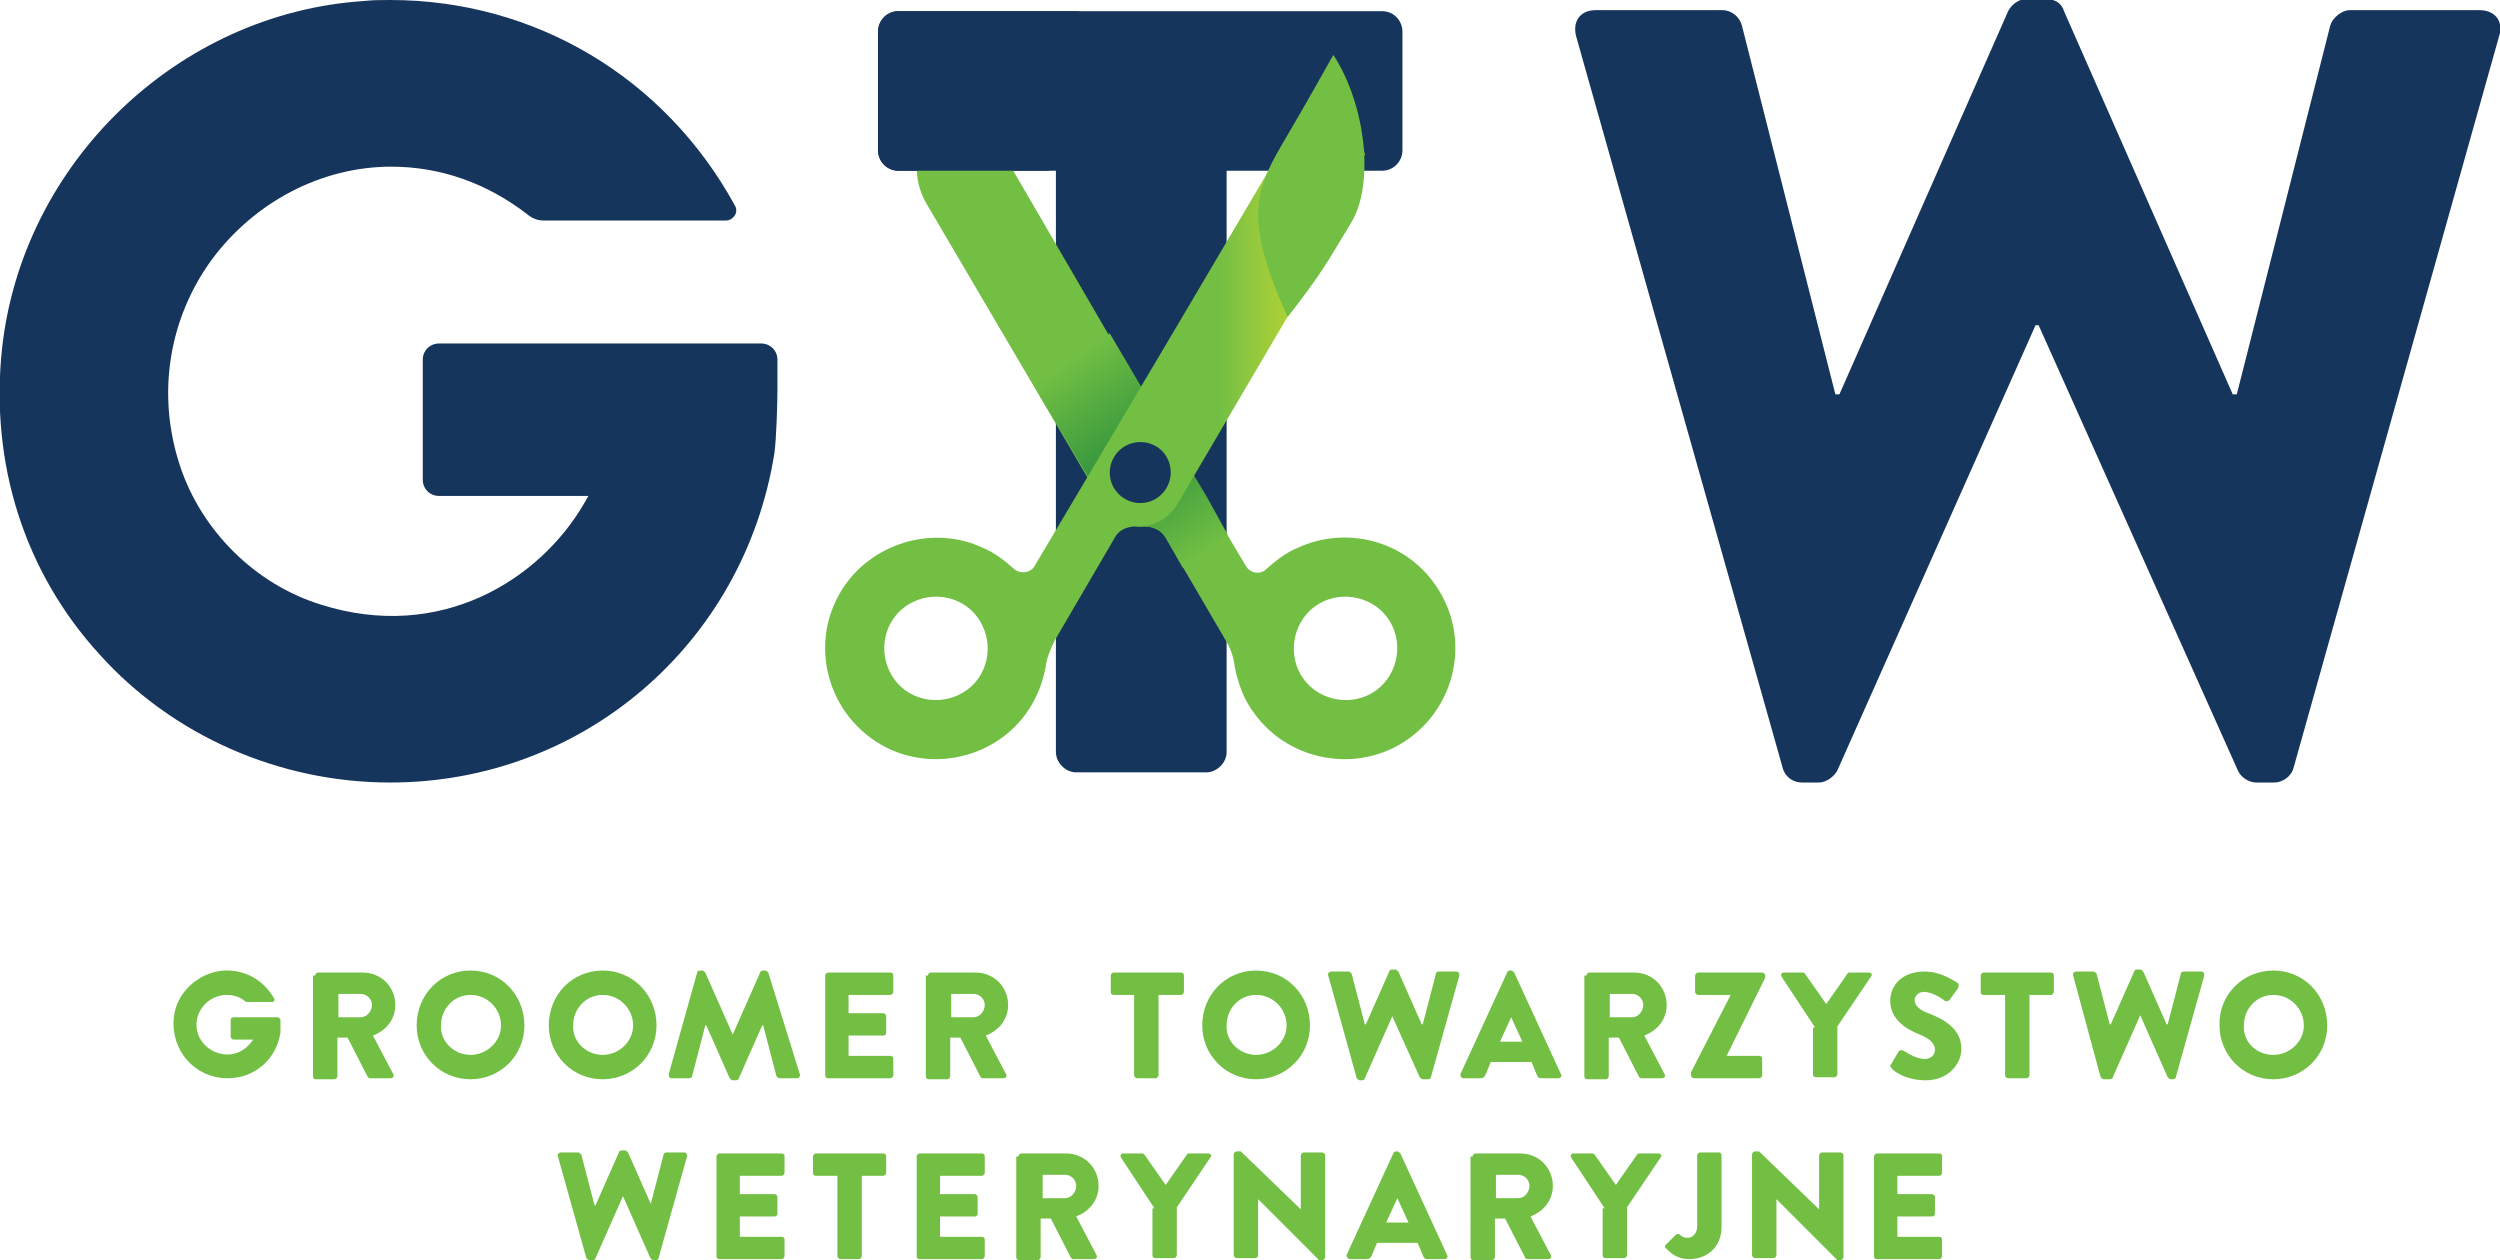 <?xml version="1.0" encoding="utf-8"?>
<!-- Generator: Adobe Illustrator 25.2.3, SVG Export Plug-In . SVG Version: 6.00 Build 0)  -->
<svg version="1.1" id="Warstwa_1" xmlns="http://www.w3.org/2000/svg" xmlns:xlink="http://www.w3.org/1999/xlink" x="0px" y="0px"
	 viewBox="0 0 246 124" style="enable-background:new 0 0 246 124;" xml:space="preserve">
<style type="text/css">
	.st0{fill:#72BF44;}
	.st1{fill:#16355C;}
	.st2{fill:url(#SVGID_1_);}
	.st3{fill:url(#SVGID_2_);}
	.st4{fill:url(#SVGID_3_);}
</style>
<g>
	<g>
		<path class="st0" d="M54.9,113.8c-0.1-0.2,0.1-0.4,0.3-0.4h1.7c0.1,0,0.2,0.1,0.3,0.2l1.3,5h0.1l2.3-5.2c0-0.1,0.1-0.2,0.3-0.2
			h0.3c0.1,0,0.2,0.1,0.3,0.2l2.3,5.2H64l1.3-5c0-0.1,0.1-0.2,0.3-0.2h1.7c0.2,0,0.3,0.1,0.3,0.4l-2.8,10c0,0.1-0.1,0.2-0.3,0.2
			h-0.2c-0.1,0-0.2-0.1-0.3-0.2l-2.7-6.1h0l-2.7,6.1c0,0.1-0.1,0.2-0.3,0.2H58c-0.1,0-0.2-0.1-0.3-0.2L54.9,113.8z"/>
		<path class="st0" d="M70.5,113.8c0-0.1,0.1-0.3,0.3-0.3h6.1c0.2,0,0.3,0.1,0.3,0.3v1.6c0,0.1-0.1,0.3-0.3,0.3h-4.1v1.8h3.4
			c0.1,0,0.3,0.1,0.3,0.3v1.6c0,0.2-0.1,0.3-0.3,0.3h-3.4v2h4.1c0.2,0,0.3,0.1,0.3,0.3v1.6c0,0.1-0.1,0.3-0.3,0.3h-6.1
			c-0.2,0-0.3-0.1-0.3-0.3V113.8z"/>
		<path class="st0" d="M82.4,115.7h-2.1c-0.2,0-0.3-0.1-0.3-0.3v-1.6c0-0.1,0.1-0.3,0.3-0.3h6.6c0.2,0,0.3,0.1,0.3,0.3v1.6
			c0,0.1-0.1,0.3-0.3,0.3h-2.1v7.9c0,0.1-0.1,0.3-0.3,0.3h-1.8c-0.1,0-0.3-0.1-0.3-0.3V115.7z"/>
		<path class="st0" d="M90.2,113.8c0-0.1,0.1-0.3,0.3-0.3h6.1c0.2,0,0.3,0.1,0.3,0.3v1.6c0,0.1-0.1,0.3-0.3,0.3h-4.1v1.8h3.4
			c0.1,0,0.3,0.1,0.3,0.3v1.6c0,0.2-0.1,0.3-0.3,0.3h-3.4v2h4.1c0.2,0,0.3,0.1,0.3,0.3v1.6c0,0.1-0.1,0.3-0.3,0.3h-6.1
			c-0.2,0-0.3-0.1-0.3-0.3V113.8z"/>
		<path class="st0" d="M100.2,113.8c0-0.1,0.1-0.3,0.3-0.3h4.4c1.8,0,3.2,1.4,3.2,3.2c0,1.4-0.9,2.5-2.2,3l2,3.8
			c0.1,0.2,0,0.4-0.3,0.4h-2c-0.1,0-0.2-0.1-0.2-0.1l-2-3.9h-1v3.8c0,0.1-0.1,0.3-0.3,0.3h-1.8c-0.2,0-0.3-0.1-0.3-0.3V113.8z
			 M104.8,117.9c0.6,0,1.1-0.6,1.1-1.2c0-0.6-0.5-1.1-1.1-1.1h-2.2v2.3H104.8z"/>
		<path class="st0" d="M113.6,118.9l-3.3-5c-0.1-0.2,0-0.4,0.2-0.4h1.9c0.1,0,0.2,0.1,0.2,0.1l2.1,3l2.1-3c0-0.1,0.1-0.1,0.2-0.1
			h1.9c0.2,0,0.4,0.2,0.2,0.4l-3.3,4.9v4.7c0,0.1-0.1,0.3-0.3,0.3h-1.8c-0.2,0-0.3-0.1-0.3-0.3V118.9z"/>
		<path class="st0" d="M121.4,113.6c0-0.1,0.1-0.3,0.3-0.3h0.4l5.9,5.7h0v-5.3c0-0.1,0.1-0.3,0.3-0.3h1.8c0.1,0,0.3,0.1,0.3,0.3v10
			c0,0.1-0.1,0.3-0.3,0.3h-0.2c0,0-0.2,0-0.2-0.1l-5.9-5.9h0v5.5c0,0.1-0.1,0.3-0.3,0.3h-1.8c-0.1,0-0.3-0.1-0.3-0.3L121.4,113.6z"
			/>
		<path class="st0" d="M132.5,123.5l4.6-10c0-0.1,0.1-0.2,0.3-0.2h0.1c0.1,0,0.2,0.1,0.3,0.2l4.6,10c0.1,0.2,0,0.4-0.3,0.4h-1.6
			c-0.3,0-0.4-0.1-0.5-0.4l-0.5-1.2h-4l-0.5,1.2c-0.1,0.2-0.2,0.4-0.5,0.4h-1.6C132.6,123.9,132.5,123.7,132.5,123.5z M138.6,120.3
			l-1.1-2.4h0l-1.1,2.4H138.6z"/>
		<path class="st0" d="M144.9,113.8c0-0.1,0.1-0.3,0.3-0.3h4.4c1.8,0,3.2,1.4,3.2,3.2c0,1.4-0.9,2.5-2.2,3l2,3.8
			c0.1,0.2,0,0.4-0.3,0.4h-2c-0.1,0-0.2-0.1-0.2-0.1l-2-3.9h-1v3.8c0,0.1-0.1,0.3-0.3,0.3h-1.8c-0.2,0-0.3-0.1-0.3-0.3V113.8z
			 M149.4,117.9c0.6,0,1.1-0.6,1.1-1.2c0-0.6-0.5-1.1-1.1-1.1h-2.2v2.3H149.4z"/>
		<path class="st0" d="M157.9,118.9l-3.3-5c-0.1-0.2,0-0.4,0.2-0.4h1.9c0.1,0,0.2,0.1,0.2,0.1l2.1,3l2.1-3c0-0.1,0.1-0.1,0.2-0.1
			h1.9c0.2,0,0.4,0.2,0.2,0.4l-3.3,4.9v4.7c0,0.1-0.1,0.3-0.3,0.3h-1.8c-0.2,0-0.3-0.1-0.3-0.3V118.9z"/>
		<path class="st0" d="M163.9,122.5l1-1c0.1-0.1,0.3-0.1,0.4,0c0.2,0.2,0.4,0.3,0.8,0.3c0.4,0,0.9-0.4,0.9-1.1v-7
			c0-0.1,0.1-0.3,0.3-0.3h1.8c0.2,0,0.3,0.1,0.3,0.3v7c0,2.1-1.5,3.2-3.2,3.2c-1.3,0-2-0.8-2.3-1.1
			C163.8,122.8,163.8,122.7,163.9,122.5z"/>
		<path class="st0" d="M172.4,113.6c0-0.1,0.1-0.3,0.3-0.3h0.4l5.9,5.7h0v-5.3c0-0.1,0.1-0.3,0.3-0.3h1.8c0.1,0,0.3,0.1,0.3,0.3v10
			c0,0.1-0.1,0.3-0.3,0.3h-0.2c0,0-0.2,0-0.2-0.1l-5.9-5.9h0v5.5c0,0.1-0.1,0.3-0.3,0.3h-1.8c-0.1,0-0.3-0.1-0.3-0.3L172.4,113.6z"
			/>
		<path class="st0" d="M184.4,113.8c0-0.1,0.1-0.3,0.3-0.3h6.1c0.2,0,0.3,0.1,0.3,0.3v1.6c0,0.1-0.1,0.3-0.3,0.3h-4.1v1.8h3.4
			c0.1,0,0.3,0.1,0.3,0.3v1.6c0,0.2-0.1,0.3-0.3,0.3h-3.4v2h4.1c0.2,0,0.3,0.1,0.3,0.3v1.6c0,0.1-0.1,0.3-0.3,0.3h-6.1
			c-0.2,0-0.3-0.1-0.3-0.3V113.8z"/>
	</g>
	<g>
		<g>
			<path class="st0" d="M111.7,97.9h-2.1c-0.2,0-0.3-0.1-0.3-0.3V96c0-0.1,0.1-0.3,0.3-0.3h6.6c0.2,0,0.3,0.1,0.3,0.3v1.6
				c0,0.1-0.1,0.3-0.3,0.3H114v7.9c0,0.1-0.1,0.3-0.3,0.3h-1.8c-0.1,0-0.3-0.1-0.3-0.3V97.9z"/>
			<path class="st0" d="M123.6,95.5c3,0,5.3,2.4,5.3,5.4c0,3-2.4,5.3-5.3,5.3c-3,0-5.3-2.4-5.3-5.3
				C118.3,97.9,120.6,95.5,123.6,95.5z M123.6,103.8c1.6,0,3-1.3,3-2.9c0-1.6-1.3-3-3-3c-1.6,0-2.9,1.3-2.9,3
				C120.6,102.5,122,103.8,123.6,103.8z"/>
			<path class="st0" d="M130.7,96c-0.1-0.2,0.1-0.4,0.3-0.4h1.7c0.1,0,0.2,0.1,0.3,0.2l1.3,5h0.1l2.3-5.2c0-0.1,0.1-0.2,0.3-0.2h0.3
				c0.1,0,0.2,0.1,0.3,0.2l2.3,5.2h0.1l1.3-5c0-0.1,0.1-0.2,0.3-0.2h1.7c0.2,0,0.3,0.1,0.3,0.4l-2.8,10c0,0.1-0.1,0.2-0.3,0.2H140
				c-0.1,0-0.2-0.1-0.3-0.2L137,100h0l-2.7,6.1c0,0.1-0.1,0.2-0.3,0.2h-0.2c-0.1,0-0.2-0.1-0.3-0.2L130.7,96z"/>
			<path class="st0" d="M143.7,105.7l4.6-10c0-0.1,0.1-0.2,0.3-0.2h0.1c0.1,0,0.2,0.1,0.3,0.2l4.6,10c0.1,0.2,0,0.4-0.3,0.4h-1.6
				c-0.3,0-0.4-0.1-0.5-0.4l-0.5-1.2h-4l-0.5,1.2c-0.1,0.2-0.2,0.4-0.5,0.4H144C143.8,106.1,143.7,105.9,143.7,105.7z M149.8,102.5
				l-1.1-2.4h0l-1.1,2.4H149.8z"/>
			<path class="st0" d="M156.1,96c0-0.1,0.1-0.3,0.3-0.3h4.4c1.8,0,3.2,1.4,3.2,3.2c0,1.4-0.9,2.5-2.2,3l2,3.8
				c0.1,0.2,0,0.4-0.3,0.4h-2c-0.1,0-0.2-0.1-0.2-0.1l-2-3.9h-1v3.8c0,0.1-0.1,0.3-0.3,0.3h-1.8c-0.2,0-0.3-0.1-0.3-0.3V96z
				 M160.6,100.1c0.6,0,1.1-0.6,1.1-1.2c0-0.6-0.5-1.1-1.1-1.1h-2.2v2.3H160.6z"/>
			<path class="st0" d="M166.4,105.5l3.9-7.6v0h-3.2c-0.1,0-0.3-0.1-0.3-0.3V96c0-0.1,0.1-0.3,0.3-0.3h6.3c0.1,0,0.3,0.1,0.3,0.3
				v0.2l-3.8,7.7v0h3.2c0.2,0,0.3,0.1,0.3,0.3v1.6c0,0.1-0.1,0.3-0.3,0.3h-6.4c-0.1,0-0.3-0.1-0.3-0.3V105.5z"/>
			<path class="st0" d="M178.6,101.1l-3.3-5c-0.1-0.2,0-0.4,0.2-0.4h1.9c0.1,0,0.2,0.1,0.2,0.1l2.1,3l2.1-3c0-0.1,0.1-0.1,0.2-0.1
				h1.9c0.2,0,0.4,0.2,0.2,0.4l-3.3,4.9v4.7c0,0.1-0.1,0.3-0.3,0.3h-1.8c-0.2,0-0.3-0.1-0.3-0.3V101.1z"/>
			<path class="st0" d="M186.1,104.7l0.7-1.2c0.1-0.2,0.4-0.2,0.5-0.1c0.1,0,1.1,0.8,2.1,0.8c0.6,0,1-0.4,1-0.9
				c0-0.6-0.5-1.1-1.5-1.5c-1.3-0.5-2.9-1.5-2.9-3.3c0-1.5,1.1-2.9,3.4-2.9c1.5,0,2.7,0.8,3.2,1.1c0.2,0.1,0.1,0.4,0.1,0.5l-0.8,1.1
				c-0.1,0.2-0.4,0.3-0.5,0.2c-0.1-0.1-1.2-0.9-2.1-0.9c-0.5,0-0.9,0.4-0.9,0.8c0,0.5,0.4,1,1.6,1.4c1.2,0.5,3,1.4,3,3.4
				c0,1.5-1.3,3.1-3.5,3.1c-1.9,0-3-0.8-3.3-1.1C186,104.9,185.9,104.9,186.1,104.7z"/>
			<path class="st0" d="M197.3,97.9h-2.1c-0.2,0-0.3-0.1-0.3-0.3V96c0-0.1,0.1-0.3,0.3-0.3h6.6c0.2,0,0.3,0.1,0.3,0.3v1.6
				c0,0.1-0.1,0.3-0.3,0.3h-2.1v7.9c0,0.1-0.1,0.3-0.3,0.3h-1.8c-0.1,0-0.3-0.1-0.3-0.3V97.9z"/>
			<path class="st0" d="M204,96c-0.1-0.2,0.1-0.4,0.3-0.4h1.7c0.1,0,0.2,0.1,0.3,0.2l1.3,5h0.1l2.3-5.2c0-0.1,0.1-0.2,0.3-0.2h0.3
				c0.1,0,0.2,0.1,0.3,0.2l2.3,5.2h0.1l1.3-5c0-0.1,0.1-0.2,0.3-0.2h1.7c0.2,0,0.3,0.1,0.3,0.4l-2.8,10c0,0.1-0.1,0.2-0.3,0.2h-0.2
				c-0.1,0-0.2-0.1-0.3-0.2l-2.7-6.1h0l-2.7,6.1c0,0.1-0.1,0.2-0.3,0.2H207c-0.1,0-0.2-0.1-0.3-0.2L204,96z"/>
			<path class="st0" d="M223.7,95.5c3,0,5.3,2.4,5.3,5.4c0,3-2.4,5.3-5.3,5.3c-3,0-5.3-2.4-5.3-5.3
				C218.3,97.9,220.7,95.5,223.7,95.5z M223.7,103.8c1.6,0,3-1.3,3-2.9c0-1.6-1.3-3-3-3c-1.6,0-2.9,1.3-2.9,3
				C220.7,102.5,222,103.8,223.7,103.8z"/>
		</g>
		<g>
			<path class="st0" d="M46.3,95.5c3,0,5.3,2.4,5.3,5.4c0,3-2.4,5.3-5.3,5.3c-3,0-5.3-2.4-5.3-5.3C41,97.9,43.3,95.5,46.3,95.5z
				 M46.3,103.8c1.6,0,3-1.3,3-2.9c0-1.6-1.3-3-3-3c-1.6,0-2.9,1.3-2.9,3C43.3,102.5,44.7,103.8,46.3,103.8z"/>
			<path class="st0" d="M59.3,95.5c3,0,5.3,2.4,5.3,5.4c0,3-2.4,5.3-5.3,5.3c-3,0-5.3-2.4-5.3-5.3C54,97.9,56.3,95.5,59.3,95.5z
				 M59.3,103.8c1.6,0,3-1.3,3-2.9c0-1.6-1.3-3-3-3c-1.6,0-2.9,1.3-2.9,3C56.3,102.5,57.7,103.8,59.3,103.8z"/>
			<path class="st0" d="M78.7,105.7c0.1,0.2-0.1,0.4-0.3,0.4h-1.7c-0.1,0-0.2-0.1-0.3-0.2l-1.3-5h-0.1l-2.3,5.2
				c0,0.1-0.1,0.2-0.3,0.2h-0.3c-0.1,0-0.2-0.1-0.3-0.2l-2.3-5.2h-0.1l-1.3,5c0,0.1-0.1,0.2-0.3,0.2h-1.7c-0.2,0-0.3-0.1-0.3-0.4
				l2.8-10c0-0.1,0.1-0.2,0.3-0.2h0.2c0.1,0,0.2,0.1,0.3,0.2l2.7,6.1h0l2.7-6.1c0-0.1,0.1-0.2,0.3-0.2h0.2c0.1,0,0.2,0.1,0.3,0.2
				L78.7,105.7z"/>
			<path class="st0" d="M31,96c0-0.1,0.1-0.3,0.3-0.3h4.4c1.8,0,3.2,1.4,3.2,3.2c0,1.4-0.9,2.5-2.2,3l2,3.8c0.1,0.2,0,0.4-0.3,0.4
				h-2c-0.1,0-0.2-0.1-0.2-0.1l-2-3.9h-1v3.8c0,0.1-0.1,0.3-0.3,0.3h-1.8c-0.2,0-0.3-0.1-0.3-0.3V96z M35.5,100.1
				c0.6,0,1.1-0.6,1.1-1.2c0-0.6-0.5-1.1-1.1-1.1h-2.2v2.3H35.5z"/>
			<path class="st0" d="M91.3,96c0-0.1,0.1-0.3,0.3-0.3H96c1.8,0,3.2,1.4,3.2,3.2c0,1.4-0.9,2.5-2.2,3l2,3.8c0.1,0.2,0,0.4-0.3,0.4
				h-2c-0.1,0-0.2-0.1-0.2-0.1l-2-3.9h-1v3.8c0,0.1-0.1,0.3-0.3,0.3h-1.8c-0.2,0-0.3-0.1-0.3-0.3V96z M95.8,100.1
				c0.6,0,1.1-0.6,1.1-1.2c0-0.6-0.5-1.1-1.1-1.1h-2.2v2.3H95.8z"/>
			<path class="st0" d="M81.2,96c0-0.1,0.1-0.3,0.3-0.3h6.1c0.2,0,0.3,0.1,0.3,0.3v1.6c0,0.1-0.1,0.3-0.3,0.3h-4.1v1.8h3.4
				c0.1,0,0.3,0.1,0.3,0.3v1.6c0,0.2-0.1,0.3-0.3,0.3h-3.4v2h4.1c0.2,0,0.3,0.1,0.3,0.3v1.6c0,0.1-0.1,0.3-0.3,0.3h-6.1
				c-0.2,0-0.3-0.1-0.3-0.3V96z"/>
			<path class="st0" d="M27.6,100.8L27.6,100.8l0-0.4c0-0.1-0.1-0.3-0.3-0.3H23c-0.2,0-0.3,0.1-0.3,0.3v1.6c0,0.1,0.1,0.3,0.3,0.3
				h1.9c-0.7,1.1-2,1.8-3.5,1.3c-0.9-0.3-1.6-1-1.9-1.8c-0.7-2,0.9-3.9,2.8-3.9c0.7,0,1.3,0.2,1.8,0.6c0.1,0.1,0.2,0.1,0.3,0.1h2.4
				c0.1,0,0.3-0.2,0.2-0.3c-1-1.8-2.8-2.9-5-2.8c-2.5,0.2-4.7,2.2-4.9,4.7c-0.3,3.2,2.1,5.9,5.3,5.9c2.7,0,4.8-1.9,5.2-4.5
				C27.6,101.5,27.6,100.8,27.6,100.8z"/>
		</g>
	</g>
	<path class="st1" d="M103.7,16.8H88.4c-1.2,0-2-1-2-2V3.1c0-1.1,0.9-2,2-2H136c1.2,0,2,1,2,2v11.7c0,1.1-0.9,2-2,2h-15.3V74
		c0,1.1-1,2-2,2h-12.8c-1.1,0-2-1-2-2V16.8z"/>
	<path class="st1" d="M155.1,3.6c-0.4-1.5,0.4-2.6,1.9-2.6h12.5c0.9,0,1.7,0.7,1.9,1.5l9.2,36.3h0.4l16.6-37.7
		c0.3-0.6,1-1.2,1.8-1.2h1.9c1,0,1.6,0.5,1.8,1.2l16.6,37.7h0.4l9.2-36.3c0.2-0.7,1.1-1.5,1.9-1.5H244c1.5,0,2.4,1.1,1.9,2.6
		l-20.2,71.9c-0.2,0.9-1.1,1.5-1.9,1.5H222c-0.7,0-1.5-0.5-1.8-1.2l-19.6-43.8h-0.3l-19.5,43.8c-0.3,0.6-1.1,1.2-1.8,1.2h-1.7
		c-0.9,0-1.7-0.6-1.9-1.5L155.1,3.6z"/>
	<path class="st1" d="M38.4,0c-0.9,0-1.7,0-2.6,0.1C17.5,1.3,2.2,16,0.2,34.3C-1,45.6,2.4,56.3,9.8,64.4c7.2,8,17.7,12.6,28.6,12.6
		c18.9,0,34.8-13.6,37.8-32.4c0.2-1.4,0.3-5,0.3-6.2v-3c0-0.9-0.7-1.6-1.6-1.6H43.2c-0.9,0-1.6,0.7-1.6,1.6v11.8
		c0,0.9,0.7,1.6,1.6,1.6h14.7l-0.4,0.7c-4.4,7.6-14.2,13.7-25.9,10c-6.5-2-11.8-7.3-13.9-13.7c-2.3-7-1.1-14.4,3.1-20.2
		c4.2-5.7,10.8-9.2,17.7-9.2c4.8,0,9.4,1.6,13.4,4.7c0.5,0.4,1,0.6,1.6,0.6h17.9c0.4,0,0.7-0.2,0.9-0.5c0.2-0.3,0.2-0.7,0-1
		C65.4,7.6,52.6,0,38.4,0z"/>
	<path class="st0" d="M91.2,20.1l17.4,29.6c0.9,1.4,2.4,2.2,4,2.1c0.9,0,1.7,0.4,2.1,1.1l5.9,10.1c0.5,0.8,0.8,1.7,0.9,2.6
		c0.3,1.6,0.9,3.3,2,4.7c3.1,4.2,8.9,5.6,13.6,3.3c6-3,8-10.6,4.1-16.1c-3-4.3-8.7-5.8-13.5-3.6c-1.2,0.5-2.2,1.3-3.1,2.1
		c-0.6,0.6-1.6,0.4-2-0.3l-4.1-6.9l-9.9-16.7L95.4,9.4l-1.7,1C90.3,12.4,89.2,16.7,91.2,20.1z M128,66.4c-1.4-2.4-0.6-5.6,1.8-7
		c2.4-1.4,5.6-0.6,7,1.8c1.4,2.4,0.6,5.6-1.8,7C132.6,69.6,129.4,68.8,128,66.4z"/>
	<linearGradient id="SVGID_1_" gradientUnits="userSpaceOnUse" x1="104.988" y1="35.608" x2="116.491" y2="52.036">
		<stop  offset="0" style="stop-color:#72BF44"/>
		<stop  offset="1" style="stop-color:#007236"/>
	</linearGradient>
	<path class="st2" d="M113.2,43.4c0.4-0.5,0.9-1.1,1.3-1.6l-5.3-9c-2.4,1.8-5,3.5-7.5,5.1l6.9,11.6
		C110.3,47.6,111.7,45.5,113.2,43.4z"/>
	<linearGradient id="SVGID_2_" gradientUnits="userSpaceOnUse" x1="107.147" y1="38.882" x2="117.68" y2="55.102">
		<stop  offset="0" style="stop-color:#007236"/>
		<stop  offset="1" style="stop-color:#72BF44"/>
	</linearGradient>
	<path class="st3" d="M118.7,48.8l-3.6-6c-0.2,0.3-0.4,0.6-0.7,0.9c-1.8,2.3-3.3,4.7-5.2,6.8c0.9,0.9,2.1,1.4,3.4,1.3
		c0.9,0,1.7,0.4,2.1,1.1l1.7,3c0.6-0.6,1.3-1.2,2-1.7c0.8-0.6,1.6-1.1,2.4-1.6L118.7,48.8z"/>
	<linearGradient id="SVGID_3_" gradientUnits="userSpaceOnUse" x1="81.206" y1="42.034" x2="134.312" y2="42.034">
		<stop  offset="0" style="stop-color:#72BF44"/>
		<stop  offset="0.627" style="stop-color:#72BF44"/>
		<stop  offset="0.731" style="stop-color:#72BF44"/>
		<stop  offset="0.79" style="stop-color:#91C83E"/>
		<stop  offset="0.882" style="stop-color:#B7D433"/>
		<stop  offset="0.955" style="stop-color:#CEDC28"/>
		<stop  offset="1" style="stop-color:#D7DF23"/>
	</linearGradient>
	<path class="st4" d="M133.4,18.1c-0.1-0.8,0.3-1.5,0.4-2.3c0-0.3,0.2-0.5,0.5-0.5c-0.3-2-1.5-3.8-3.4-4.9l-1.7-1l-13.4,22.7
		l-9.9,16.7l-4.1,6.9c-0.4,0.7-1.4,0.8-2,0.3c-0.9-0.8-1.9-1.6-3.1-2.1c-4.7-2.2-10.5-0.6-13.5,3.6c-3.9,5.5-1.9,13.1,4.1,16.1
		c4.7,2.3,10.5,0.9,13.6-3.3c1.1-1.5,1.7-3.1,2-4.7c0.1-0.9,0.5-1.8,0.9-2.6l5.9-10.1c0.4-0.8,1.3-1.1,2.1-1.1
		c1.6,0.1,3.1-0.7,4-2.1l17.4-29.6c0.3-0.5,0.5-1.1,0.7-1.7C133.8,18.5,133.4,18.4,133.4,18.1z M96.5,66.4c-1.4,2.4-4.6,3.2-7,1.8
		c-2.4-1.4-3.2-4.6-1.8-7c1.4-2.4,4.6-3.2,7-1.8C97.1,60.8,97.9,64,96.5,66.4z"/>
	<path class="st1" d="M105.7,8.4c0.2-2.4,0.2-4.9,0.5-7.3H88.4c-1.2,0-2,1-2,2v11.7c0,1.1,0.9,2,2,2h14.8
		C104.4,14.1,105.5,11.4,105.7,8.4z"/>
	<path class="st1" d="M115.2,46.5c0,1.6-1.3,3-3,3c-1.6,0-3-1.3-3-3c0-1.6,1.3-3,3-3C113.9,43.5,115.2,44.8,115.2,46.5z"/>
	<path class="st0" d="M131.2,5.4c0,0-2.9,5.2-5.1,8.9c-2.6,4.5-3.7,7.4,0.6,16.9c3.5-4.5,3.9-5.4,6.2-9.2
		C135.3,18.2,134.4,10.3,131.2,5.4z"/>
</g>
</svg>
